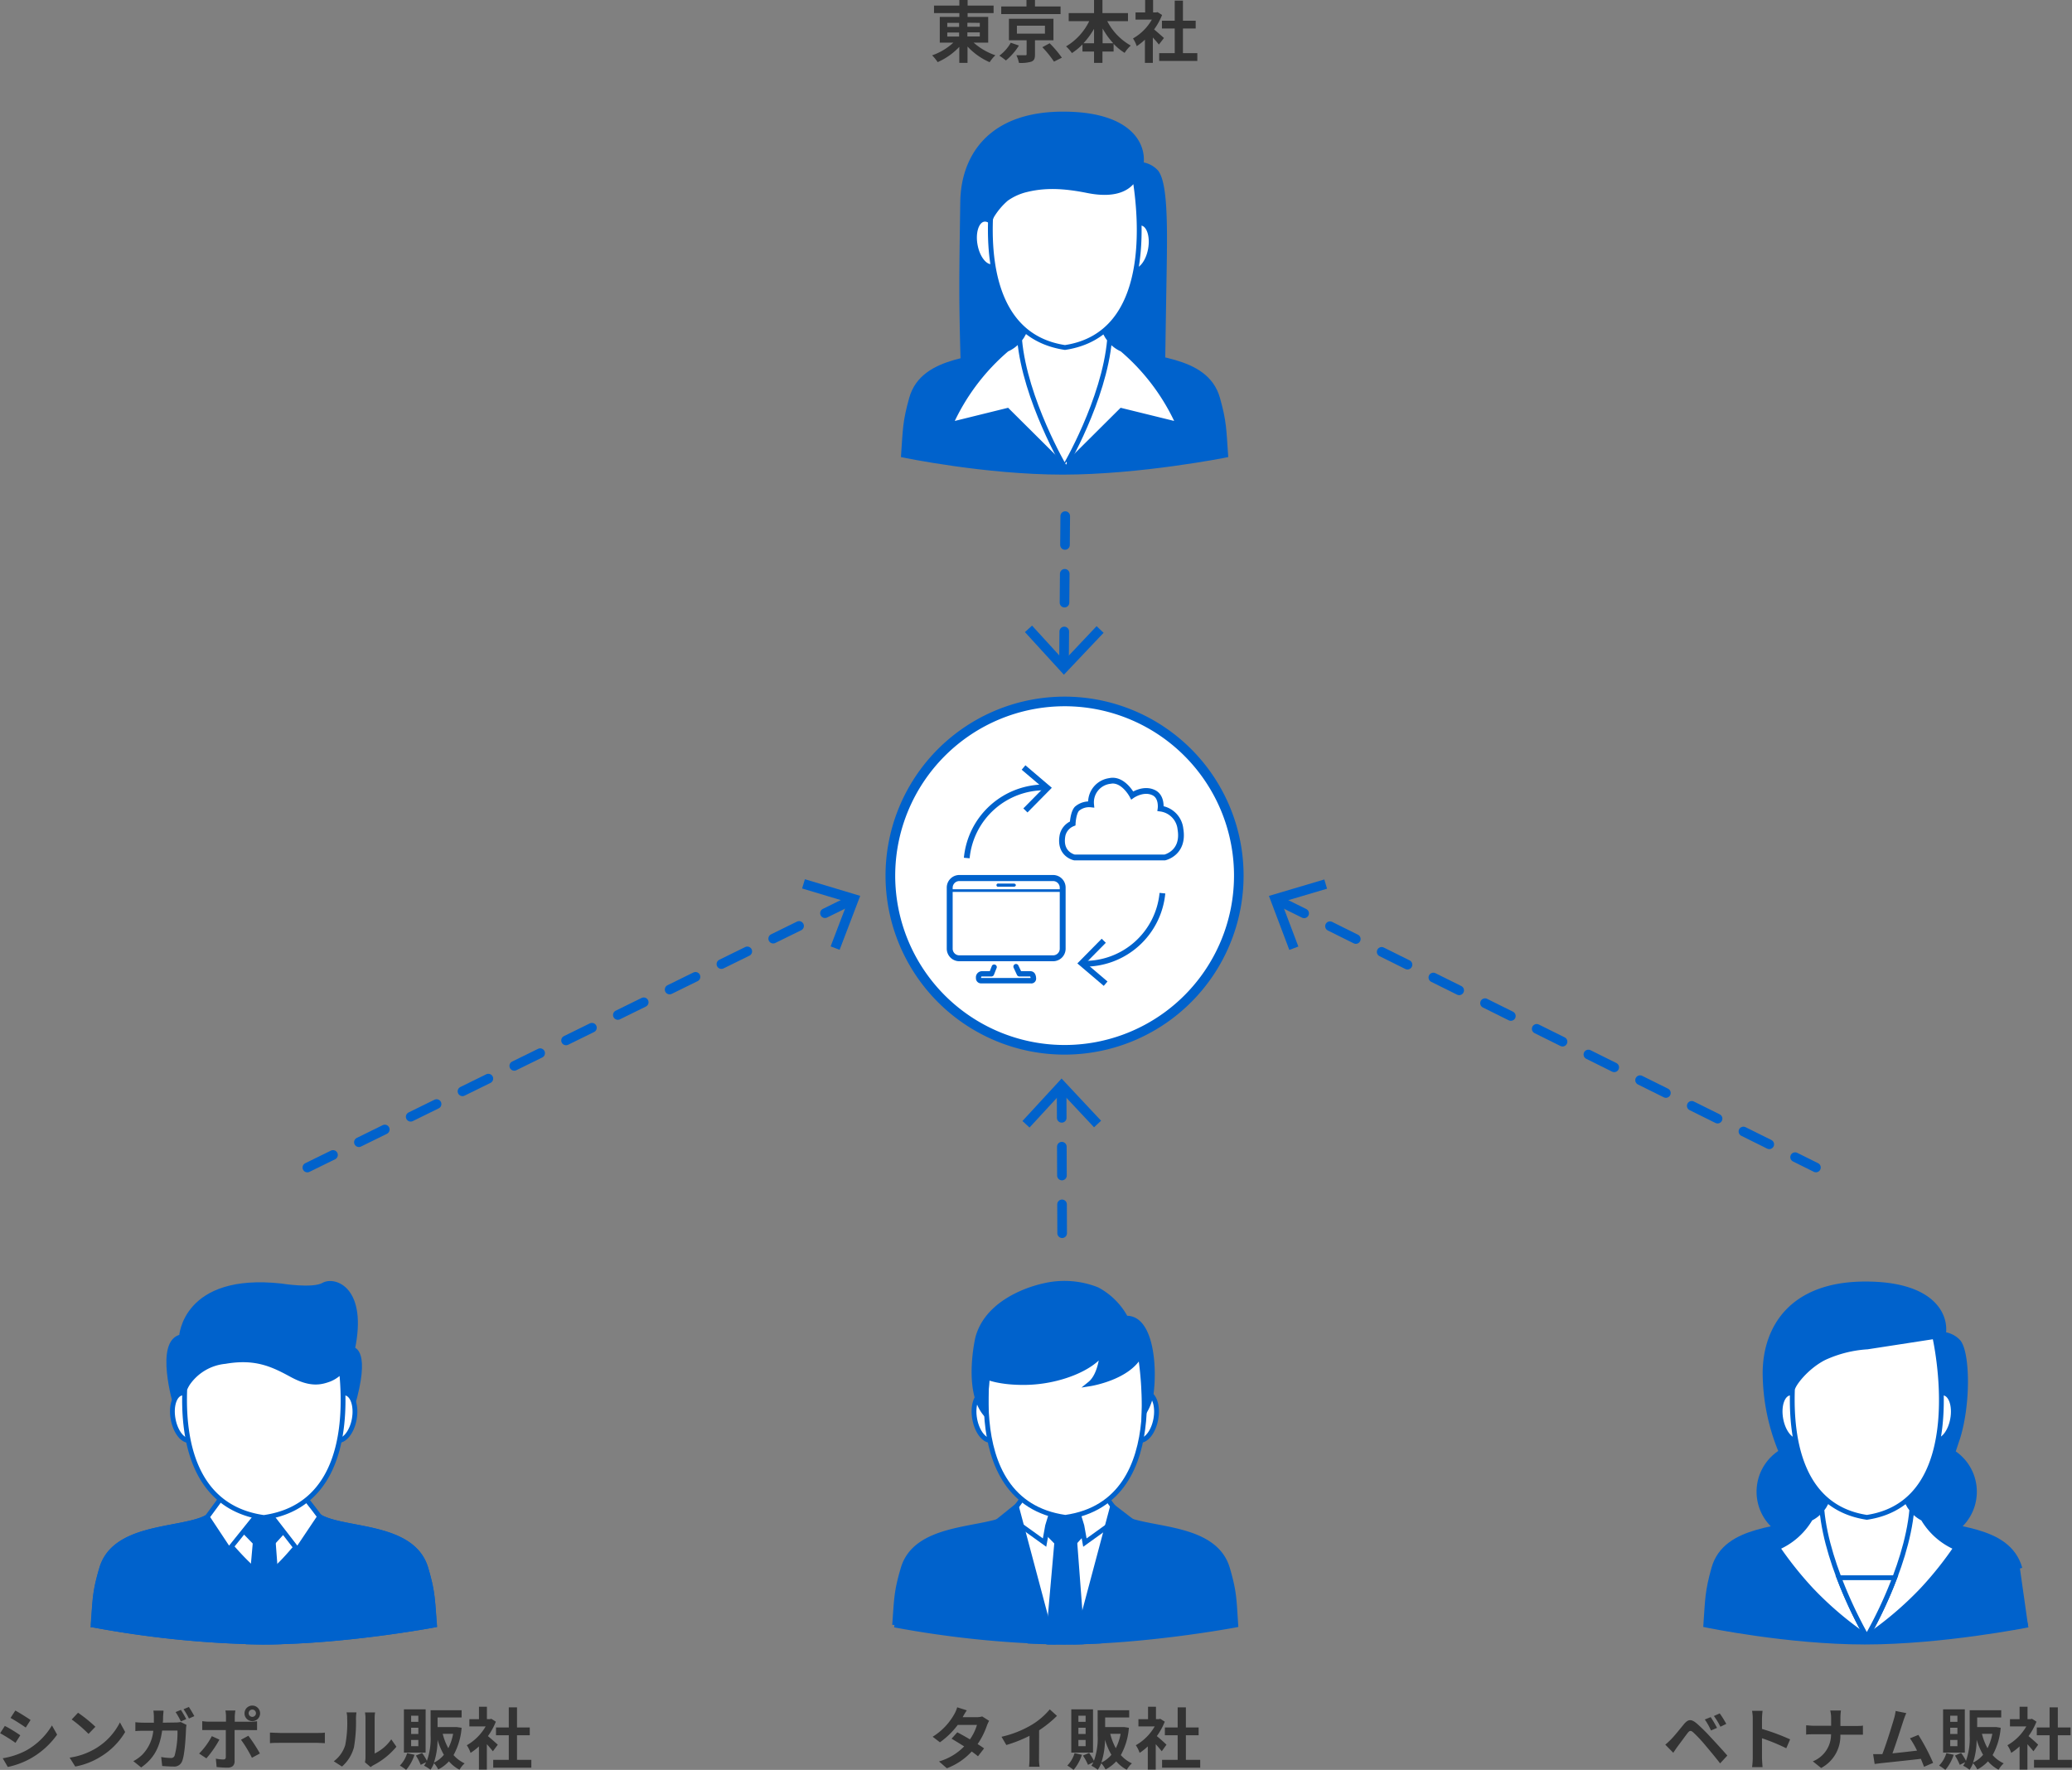 <svg xmlns="http://www.w3.org/2000/svg" viewBox="0 0 430.9 368.14" width="430.9" height="368.14"><rect x="0" y="0" width="430.9" height="368.14" fill="#808080" stroke="none"/><defs><style>.cls-1{fill:#333;}.cls-2,.cls-6{fill:none;}.cls-2,.cls-5,.cls-6,.cls-7,.cls-8{stroke:#0062cc;}.cls-2{stroke-linecap:round;stroke-linejoin:round;stroke-width:2px;stroke-dasharray:6 6;}.cls-3,.cls-7{fill:#0062cc;}.cls-4,.cls-5,.cls-8{fill:#fff;}.cls-5,.cls-6,.cls-7,.cls-8{stroke-miterlimit:10;}.cls-5,.cls-6{stroke-width:1.2px;}.cls-5{fill-rule:evenodd;}</style></defs><g id="レイヤー_2" data-name="レイヤー 2"><g id="レイヤー_1-2" data-name="レイヤー 1"><path class="cls-1" d="M202.48,8.87A13.52,13.52,0,0,0,207,11.5a7.41,7.41,0,0,0-1.19,1.44,13.88,13.88,0,0,1-4.6-3.26v3.4H199.5V9.75A13.85,13.85,0,0,1,195,12.92a9.09,9.09,0,0,0-1.15-1.41,12.59,12.59,0,0,0,4.41-2.64h-2.82V3.52h4.07v-.8h-5.27V1.16h5.27V0h1.72V1.16h5.4V2.72h-5.4v.8h4.28V8.87ZM197,5.59h2.46V4.76H197Zm0,2h2.46V6.77H197Zm4.18-2.86v.83h2.58V4.76Zm2.58,2h-2.58v.85h2.58Z"/><path class="cls-1" d="M211.9,9.47a12.75,12.75,0,0,1-2.71,3.11,13.12,13.12,0,0,0-1.36-1,8.58,8.58,0,0,0,2.37-2.69Zm8.66-6.54H208.22V1.34h5.25V0h1.77V1.34h5.32Zm-5.32,5.45v2.95c0,.84-.16,1.26-.77,1.5a7.65,7.65,0,0,1-2.57.25,6.2,6.2,0,0,0-.53-1.59c.72,0,1.6,0,1.82,0s.31,0,.31-.23V8.38h-3.68V3.91h9.26V8.38ZM211.48,7h5.83V5.34h-5.83Zm6.81,2a22.59,22.59,0,0,1,2.54,3l-1.64.82a21.67,21.67,0,0,0-2.42-3Z"/><path class="cls-1" d="M230.27,4.4a12.29,12.29,0,0,0,4.89,5.08A7,7,0,0,0,233.88,11a11.57,11.57,0,0,1-2.29-1.88v1.6h-2.32v2.36h-1.75V10.72h-2.41V9.24a12.69,12.69,0,0,1-2.19,1.8,8.11,8.11,0,0,0-1.22-1.39,12.41,12.41,0,0,0,4.82-5.25h-4.27V2.72h5.27V0h1.75V2.72h5.31V4.4ZM227.52,9V6A16.72,16.72,0,0,1,225.32,9Zm4,0a15.82,15.82,0,0,1-2.22-3.08V9Z"/><path class="cls-1" d="M241,9.27c-.29-.39-.77-.95-1.25-1.47v5.28h-1.65V8.25A11.83,11.83,0,0,1,236.4,9.6,6.73,6.73,0,0,0,235.62,8a10.46,10.46,0,0,0,3.92-3.92h-3.39V2.59h2V0h1.65V2.59h.63l.3-.07.94.6a13.5,13.5,0,0,1-1.66,3c.67.55,1.75,1.51,2.05,1.79Zm8,1.78v1.63h-7.93V11.05h3.23V5.93h-2.66V4.31h2.66V.13h1.71V4.31h2.65V5.93h-2.65v5.12Z"/><path class="cls-1" d="M4.22,360.94l-1,1.57a34.76,34.76,0,0,0-3.19-2L1,359C2,359.47,3.5,360.44,4.22,360.94Zm1.13,3.21a14.25,14.25,0,0,0,5.45-5.26l1.08,1.91a17,17,0,0,1-5.58,5,16.83,16.83,0,0,1-4.68,1.73L.57,365.72A15.87,15.87,0,0,0,5.35,364.15Zm1-6.38-1,1.56c-.78-.55-2.24-1.5-3.16-2l1-1.54C4.1,356.29,5.65,357.27,6.37,357.77Z"/><path class="cls-1" d="M19.84,363.71a13.26,13.26,0,0,0,5.1-5.45l1.09,2a14.9,14.9,0,0,1-5.18,5.18,15.08,15.08,0,0,1-5.2,2l-1.17-1.85A14.53,14.53,0,0,0,19.84,363.71Zm0-4.54-1.43,1.48a28.57,28.57,0,0,0-3.5-3l1.32-1.4A29.38,29.38,0,0,1,19.84,359.17Z"/><path class="cls-1" d="M36.52,358.28a5.44,5.44,0,0,0,1.06-.1l1.21.6a4.65,4.65,0,0,0-.1.73c-.06,1.51-.23,5.43-.83,6.86a1.74,1.74,0,0,1-1.81,1.07c-.79,0-1.63-.06-2.32-.11l-.21-1.87a12.28,12.28,0,0,0,2,.2.74.74,0,0,0,.8-.5,19.09,19.09,0,0,0,.59-5.2H33.72c-.52,3.71-1.85,5.9-4.36,7.67l-1.63-1.31A8,8,0,0,0,29.57,365a8.3,8.3,0,0,0,2.31-5H30c-.47,0-1.25,0-1.85.07v-1.85a17.17,17.17,0,0,0,1.85.1h2c0-.39,0-.8,0-1.22a9.71,9.71,0,0,0-.1-1.29H34c0,.34-.07.92-.08,1.26s0,.84-.06,1.25Zm1.09-.23a16.22,16.22,0,0,0-1.09-1.94l1.1-.45a20.7,20.7,0,0,1,1.11,1.92Zm1.67-3c.36.54.88,1.42,1.13,1.91l-1.12.49a14.26,14.26,0,0,0-1.12-1.93Z"/><path class="cls-1" d="M45.63,361.84a21.73,21.73,0,0,1-2.71,3.9l-1.51-1a14.76,14.76,0,0,0,2.64-3.62Zm3.16-2v6.51c0,.81-.46,1.32-1.45,1.32a21.36,21.36,0,0,1-2.29-.13l-.16-1.74a8.78,8.78,0,0,0,1.55.17c.36,0,.5-.14.52-.5,0-.52,0-5,0-5.62H43.42c-.43,0-1,0-1.36,0V358a10.11,10.11,0,0,0,1.36.11H47V357a8.12,8.12,0,0,0-.12-1.22h2.07a10.89,10.89,0,0,0-.13,1.22v1.12h3.27a10.15,10.15,0,0,0,1.37-.1v1.84c-.43,0-1,0-1.36,0Zm2.86,1.2a32.28,32.28,0,0,1,2.4,3.68l-1.66.9a25.65,25.65,0,0,0-2.27-3.75Zm-.8-4.69A1.62,1.62,0,1,1,52.48,358,1.61,1.61,0,0,1,50.85,356.36Zm.86,0a.76.76,0,1,0,1.52,0,.76.76,0,1,0-1.52,0Z"/><path class="cls-1" d="M56.14,360.38c.5,0,1.53.08,2.26.08h7.52c.64,0,1.27,0,1.64-.08v2.2c-.34,0-1-.07-1.64-.07H58.4c-.8,0-1.74,0-2.26.07Z"/><path class="cls-1" d="M69.41,366.35A6.62,6.62,0,0,0,71.79,363a23.72,23.72,0,0,0,.41-5.55,4.75,4.75,0,0,0-.13-1.27h2.06a9.27,9.27,0,0,0-.1,1.26,30.72,30.72,0,0,1-.42,6,8.06,8.06,0,0,1-2.49,4Zm6.49.21a5.93,5.93,0,0,0,.11-1v-8.17a6.59,6.59,0,0,0-.11-1.2H78a8.14,8.14,0,0,0-.09,1.22v7.32a8.88,8.88,0,0,0,3.46-2.95l1.07,1.54a15.4,15.4,0,0,1-4.74,3.82,3.65,3.65,0,0,0-.62.42Z"/><path class="cls-1" d="M86.2,365a9.29,9.29,0,0,1-1.74,3.14,10.73,10.73,0,0,0-1.3-.9,6.25,6.25,0,0,0,1.51-2.59Zm2.31-.46H84v-9h4.52ZM87,356.86h-1.5v1.28H87Zm0,2.51h-1.5v1.3H87Zm0,2.54h-1.5v1.3H87Zm9-2.53a14,14,0,0,1-1.68,5.68,7,7,0,0,0,2.31,1.72,5.49,5.49,0,0,0-1.07,1.33,7.56,7.56,0,0,1-2.2-1.75,8,8,0,0,1-2.22,1.69,5.78,5.78,0,0,0-.89-1.3,6.62,6.62,0,0,1-.73,1.37,6.87,6.87,0,0,0-1.33-.85,5,5,0,0,0,.43-.73l-1.13.55a10.37,10.37,0,0,0-1-1.93l1.29-.55a12.31,12.31,0,0,1,1,1.64,13.78,13.78,0,0,0,.77-5.27v-5.25H96v1.5H91v2h3.7l.26,0ZM92.31,365A14.31,14.31,0,0,1,91,361.89a15.47,15.47,0,0,1-.76,4.75A6.18,6.18,0,0,0,92.31,365Zm-.24-4.37a12.33,12.33,0,0,0,1.16,3,10.72,10.72,0,0,0,1-3Z"/><path class="cls-1" d="M102.5,364.27c-.3-.39-.77-.95-1.25-1.47v5.28H99.6v-4.83a11.83,11.83,0,0,1-1.74,1.35,6.73,6.73,0,0,0-.78-1.59,10.6,10.6,0,0,0,3.92-3.92H97.61v-1.5h2V355h1.65v2.58h.63l.29-.07.94.6a13.47,13.47,0,0,1-1.65,3c.67.55,1.75,1.51,2.05,1.79Zm8,1.78v1.63h-7.93v-1.63h3.24v-5.12h-2.66v-1.62h2.66v-4.18h1.71v4.18h2.65v1.62h-2.65v5.12Z"/><path class="cls-1" d="M205.7,357.93a7.08,7.08,0,0,0-.46,1,16,16,0,0,1-1.93,3.84c.52.32,1,.64,1.34.9l-1.27,1.64c-.34-.3-.79-.63-1.3-1a13.4,13.4,0,0,1-5.17,3.49l-1.63-1.42a11.85,11.85,0,0,0,5.23-3.13c-1-.62-1.91-1.19-2.62-1.6l1.19-1.33c.74.38,1.69.91,2.63,1.47a10.18,10.18,0,0,0,1.46-3h-4a16.7,16.7,0,0,1-3.7,3.61l-1.51-1.16a12.92,12.92,0,0,0,4.47-4.65,6.44,6.44,0,0,0,.63-1.47l2,.63c-.34.49-.7,1.13-.87,1.43h2.86a4.27,4.27,0,0,0,1.21-.16Z"/><path class="cls-1" d="M216.08,365.65a9.52,9.52,0,0,0,.12,1.83H214a17.12,17.12,0,0,0,.1-1.83v-4.6a27.8,27.8,0,0,1-4.82,1.91l-1-1.71a21.64,21.64,0,0,0,6.37-2.54,14.89,14.89,0,0,0,3.66-3.16l1.5,1.35a23.34,23.34,0,0,1-3.71,3Z"/><path class="cls-1" d="M225,365a9.29,9.29,0,0,1-1.74,3.14,10.73,10.73,0,0,0-1.3-.9,6.25,6.25,0,0,0,1.51-2.59Zm2.31-.46h-4.52v-9h4.52Zm-1.54-7.68h-1.5v1.28h1.5Zm0,2.51h-1.5v1.3h1.5Zm0,2.54h-1.5v1.3h1.5Zm9-2.53a14,14,0,0,1-1.68,5.68,7,7,0,0,0,2.31,1.72,5.49,5.49,0,0,0-1.07,1.33,7.56,7.56,0,0,1-2.2-1.75,8,8,0,0,1-2.22,1.69,5.78,5.78,0,0,0-.89-1.3,6.62,6.62,0,0,1-.73,1.37,6.87,6.87,0,0,0-1.33-.85,5,5,0,0,0,.43-.73l-1.13.55a10.37,10.37,0,0,0-1.05-1.93l1.29-.55a12.31,12.31,0,0,1,1,1.64,13.78,13.78,0,0,0,.77-5.27v-5.25h6.56v1.5h-5v2h3.7l.26,0ZM231.13,365a14.31,14.31,0,0,1-1.33-3.13,15.78,15.78,0,0,1-.76,4.75A6.18,6.18,0,0,0,231.13,365Zm-.24-4.37a12.33,12.33,0,0,0,1.16,3,11.07,11.07,0,0,0,1-3Z"/><path class="cls-1" d="M241.6,364.27c-.3-.39-.77-.95-1.25-1.47v5.28H238.7v-4.83A11.83,11.83,0,0,1,237,364.6a6.38,6.38,0,0,0-.79-1.59,10.55,10.55,0,0,0,3.93-3.92h-3.39v-1.5h2V355h1.65v2.58H241l.29-.07.94.6a13.47,13.47,0,0,1-1.65,3c.67.55,1.75,1.51,2,1.79Zm8,1.78v1.63h-7.93v-1.63h3.24v-5.12h-2.66v-1.62h2.66v-4.18h1.71v4.18h2.65v1.62h-2.65v5.12Z"/><path class="cls-1" d="M347.48,361.82c.65-.64,1.74-2,2.69-3.16s1.6-1.1,2.75-.13a38.27,38.27,0,0,1,2.86,2.84c.93,1,2.43,2.62,3.44,3.79l-1.5,1.62c-.89-1.15-2.17-2.7-3-3.67a29.4,29.4,0,0,0-2.58-2.77c-.49-.42-.73-.42-1.14.08-.54.7-1.55,2.09-2.13,2.86-.32.43-.65.94-.89,1.3l-1.66-1.69C346.75,362.54,347.06,362.24,347.48,361.82Zm9.6-2.42-1.26.54a13.48,13.48,0,0,0-1.28-2.28l1.22-.5A22.69,22.69,0,0,1,357.08,359.4Zm1.92-.83-1.22.59a14.81,14.81,0,0,0-1.35-2.23l1.21-.54A19.43,19.43,0,0,1,359,358.57Z"/><path class="cls-1" d="M371.48,363.64a40,40,0,0,0-5.05-2.08v4c0,.41.07,1.39.12,2h-2.18a15.84,15.84,0,0,0,.14-2v-8a9.67,9.67,0,0,0-.14-1.7h2.18a17,17,0,0,0-.12,1.7v2.06a45.24,45.24,0,0,1,5.85,2.17Z"/><path class="cls-1" d="M385.89,359c.64,0,1.23,0,1.53-.08v1.9c-.3,0-1,0-1.54,0h-3.15a7.54,7.54,0,0,1-4,6.92L377,366.36a6,6,0,0,0,3.79-5.63h-3.57c-.62,0-1.18,0-1.61.07v-1.93c.42,0,1,.09,1.55.09h3.65v-1.54a6.88,6.88,0,0,0-.19-1.64h2.23a11.57,11.57,0,0,0-.11,1.66V359Z"/><path class="cls-1" d="M400.13,367.49c-.18-.47-.41-1.05-.66-1.65-2.28.27-6.53.72-8.29.9l-1.32.17-.32-2.05h1.54l.38,0c.81-2.07,2-5.91,2.42-7.36a10.51,10.51,0,0,0,.34-1.62l2.22.45q-.29.63-.6,1.56c-.45,1.37-1.58,4.93-2.28,6.81,1.71-.17,3.7-.4,5.11-.57a17.69,17.69,0,0,0-1.47-2.56l1.75-.71a42.29,42.29,0,0,1,3.07,5.82Z"/><path class="cls-1" d="M406.3,365a9.29,9.29,0,0,1-1.74,3.14,10.73,10.73,0,0,0-1.3-.9,6.25,6.25,0,0,0,1.51-2.59Zm2.31-.46h-4.52v-9h4.52Zm-1.54-7.68h-1.5v1.28h1.5Zm0,2.51h-1.5v1.3h1.5Zm0,2.54h-1.5v1.3h1.5Zm9-2.53a14,14,0,0,1-1.68,5.68,7,7,0,0,0,2.31,1.72,5.49,5.49,0,0,0-1.07,1.33,7.56,7.56,0,0,1-2.2-1.75,8,8,0,0,1-2.22,1.69,5.78,5.78,0,0,0-.89-1.3,6.62,6.62,0,0,1-.73,1.37,6.87,6.87,0,0,0-1.33-.85,5,5,0,0,0,.43-.73l-1.13.55a11,11,0,0,0-1-1.93l1.29-.55a12.31,12.31,0,0,1,1,1.64,13.78,13.78,0,0,0,.77-5.27v-5.25h6.56v1.5h-5v2h3.7l.26,0ZM412.41,365a14.83,14.83,0,0,1-1.34-3.13,15.46,15.46,0,0,1-.75,4.75A6.18,6.18,0,0,0,412.41,365Zm-.24-4.37a12.33,12.33,0,0,0,1.16,3,11.07,11.07,0,0,0,1-3Z"/><path class="cls-1" d="M422.88,364.27c-.3-.39-.78-.95-1.25-1.47v5.28H420v-4.83a11.83,11.83,0,0,1-1.74,1.35,6.38,6.38,0,0,0-.79-1.59,10.55,10.55,0,0,0,3.93-3.92H418v-1.5h2V355h1.65v2.58h.63l.29-.07.94.6a13.47,13.47,0,0,1-1.65,3c.67.55,1.75,1.51,2,1.79Zm8,1.78v1.63H423v-1.63h3.24v-5.12h-2.66v-1.62h2.66v-4.18h1.71v4.18h2.65v1.62h-2.65v5.12Z"/><line class="cls-2" x1="176.95" y1="187.3" x2="63.92" y2="242.85"/><polygon class="cls-3" points="167.39 182.88 166.81 184.8 176.26 187.64 172.74 196.85 174.61 197.56 178.89 186.34 167.39 182.88"/><line class="cls-2" x1="265.84" y1="187.31" x2="377.65" y2="242.84"/><polygon class="cls-3" points="268.13 197.58 270.01 196.88 266.52 187.65 275.98 184.85 275.41 182.93 263.89 186.35 268.13 197.58"/><line class="cls-2" x1="220.78" y1="226.51" x2="220.89" y2="257.35"/><polygon class="cls-3" points="212.63 233.17 214.1 234.53 220.78 227.28 227.52 234.48 228.98 233.11 220.77 224.34 212.63 233.17"/><line class="cls-2" x1="221.53" y1="107.35" x2="221.27" y2="138.18"/><polygon class="cls-3" points="213.15 131.48 214.63 130.13 221.28 137.41 228.05 130.24 229.51 131.62 221.25 140.34 213.15 131.48"/><circle class="cls-4" cx="221.39" cy="182.12" r="36.22"/><path class="cls-3" d="M221.39,146.9a35.23,35.23,0,1,1-35.22,35.22,35.26,35.26,0,0,1,35.22-35.22m0-2a37.23,37.23,0,1,0,37.23,37.22,37.23,37.23,0,0,0-37.23-37.22Z"/><path class="cls-5" d="M223.44,178.35h18.8s4.08-.9,3.25-5.9a4.79,4.79,0,0,0-4.13-4.26s.35-2.51-1.48-3.34c-2.14-1-4.42.6-4.42.6s-1.91-3.64-4.72-3a4.48,4.48,0,0,0-3.83,4.87,3.87,3.87,0,0,0-2.95.91c-.78.85-.88,3.05-.88,3.05a3.49,3.49,0,0,0-2.09,2.37C220.16,177.67,223.44,178.35,223.44,178.35Z"/><path class="cls-3" d="M214.29,204.54H204.12a1.06,1.06,0,0,1-1.16-1.12,1.27,1.27,0,0,1,1.16-1.41h1.72l.45-1.15a.55.55,0,0,1,1,.4l-.59,1.5a.57.57,0,0,1-.52.35h-2.08a.71.71,0,0,0-.07.31v0h10.29v0a.64.64,0,0,0-.08-.31H212a.56.56,0,0,1-.5-.31l-.7-1.51a.55.55,0,0,1,.26-.73.54.54,0,0,1,.73.27l.56,1.18h1.94a1.07,1.07,0,0,1,1,.64,1.91,1.91,0,0,1,.18.77A1,1,0,0,1,214.29,204.54Z"/><path class="cls-3" d="M219,199.94H199.5a2.62,2.62,0,0,1-2.61-2.61V184.65A2.62,2.62,0,0,1,199.5,182H219a2.61,2.61,0,0,1,2.61,2.61v12.68A2.61,2.61,0,0,1,219,199.94ZM199.5,183.26a1.39,1.39,0,0,0-1.38,1.39v12.68a1.38,1.38,0,0,0,1.38,1.38H219a1.38,1.38,0,0,0,1.39-1.38V184.65a1.39,1.39,0,0,0-1.39-1.39Z"/><path class="cls-3" d="M207.65,183.78h3.18c.23,0,.43.15.43.33s-.2.33-.43.33h-3.18a.34.34,0,1,1,0-.66Z"/><path class="cls-3" d="M221.07,185.52h-23.5a.28.28,0,0,1,0-.56h23.5a.28.28,0,0,1,0,.56Z"/><path class="cls-6" d="M201.05,178.47a16.23,16.23,0,0,1,16.39-14.69"/><polygon class="cls-3" points="213.68 168.99 212.82 168.15 216.98 163.93 212.47 160.1 213.25 159.18 218.74 163.86 213.68 168.99"/><path class="cls-6" d="M241.74,185.78a16.22,16.22,0,0,1-16.39,14.68"/><polygon class="cls-3" points="229.11 195.26 229.97 196.1 225.81 200.31 230.32 204.15 229.54 205.06 224.05 200.39 229.11 195.26"/><path class="cls-7" d="M240.46,35.81a4.94,4.94,0,0,0-3.15-1.6c.64-4.26-2.59-10.49-16.23-10.49-15.58,0-20.76,9.33-20.88,18.29-.13,9.42-.27,16-.15,23.55.13,8.14.37,13.55.37,13.55h41.34s.08-6.07.37-23.4C242.28,46.88,242.3,38.21,240.46,35.81Z"/><path class="cls-7" d="M253.23,82.91c-2.46-8.83-14.82-7.85-20.15-10.38S228.58,61.48,227.9,60h-13c-.68,1.48.16,10-5.18,12.53S192,74.08,189.56,82.91c-1.36,4.87-1.29,6.36-1.67,11.76,0,0,17,3.55,33.12,3.55s33.89-3.55,33.89-3.55C254.52,89.27,254.59,87.78,253.23,82.91Z"/><path class="cls-8" d="M245.07,88.29a44.41,44.41,0,0,0-11.72-15.63l-.28-.13a7,7,0,0,1-3.2-3.26h-17a6.88,6.88,0,0,1-3.2,3.26l-.28.13a44.53,44.53,0,0,0-11.72,15.63l11.83-2.92,11.85,11.79,11.85-11.79Z"/><path class="cls-8" d="M230.75,70.66c-2.76-3.5-2.3-9.44-2.85-10.66h-13c-.56,1.22-.1,7.16-2.86,10.66,1.11,12.43,9.36,26.5,9.36,26.5S229.63,83.22,230.75,70.66Z"/><path class="cls-8" d="M229.63,68.75c-1.8-3.5-1.24-7.68-1.73-8.75h-13c-.49,1.07.05,5.29-1.75,8.8"/><ellipse class="cls-8" cx="236.57" cy="51.35" rx="5" ry="2.72" transform="translate(144.15 275.09) rotate(-79.8)"/><ellipse class="cls-8" cx="206.18" cy="51.35" rx="2.72" ry="5" transform="matrix(0.98, -0.18, 0.18, 0.98, -5.83, 37.31)"/><path class="cls-8" d="M236,37c-.8,1.53-3.16,4-9.87,2.64-4.19-.83-8.24-1.23-12.44-.24a12.22,12.22,0,0,0-4.41,1.94,14.69,14.69,0,0,0-3,3.55,5.1,5.1,0,0,0-.29.72.59.59,0,0,0,0,.13c-.36,10.33,1.75,24.47,15.48,26.54C239.94,69.52,237.27,44.81,236,37Z"/><path class="cls-7" d="M73.3,280.66c2.65-12.58-3.77-14.66-6-13.38s-8.85.19-8.85.19c-20.11-2.19-20.71,10.59-20.71,10.59-5.12.95-1.21,14.11-1.21,14.11l7.33,11.14H64.37l8.87-10.77C76.67,280.84,73.3,280.66,73.3,280.66Z"/><path class="cls-8" d="M88.57,326.24c-2.6-8.83-15.69-7.85-21.34-10.38s-4.77-11.05-5.49-12.53H48c-.72,1.48.17,10-5.48,12.53s-18.74,1.55-21.35,10.38c-1.44,4.87-1.37,6.36-1.77,11.76a209.31,209.31,0,0,0,35.09,3.55c17.12,0,35.89-3.55,35.89-3.55C89.94,332.6,90,331.11,88.57,326.24Z"/><path class="cls-7" d="M58.11,341.5l.14-1.87L56.83,320.8H53.08l-1.66,18.83.14,1.89c1,0,1.92,0,2.89,0C55.66,341.55,56.89,341.53,58.11,341.5Z"/><path class="cls-7" d="M88.57,326.24c-2.6-8.83-15.69-7.85-21.34-10.38a6.07,6.07,0,0,1-.76-.4h0S57.64,327.65,55,327.65s-11.9-12.11-11.9-12.11h0l-.62.32c-5.65,2.53-18.74,1.55-21.35,10.38-1.44,4.87-1.37,6.36-1.77,11.76a209.31,209.31,0,0,0,35.09,3.55c17.12,0,35.89-3.55,35.89-3.55C89.94,332.6,90,331.11,88.57,326.24Z"/><polygon class="cls-7" points="57.78 315.02 51.88 315.02 51.44 316.46 58.24 316.5 57.78 315.02"/><polygon class="cls-7" points="50.42 315.64 59.24 315.64 59.23 318.16 56.75 320.88 53.09 320.88 50.44 318.16 50.42 315.64"/><path class="cls-8" d="M53.38,315.15l-7.51-3.4s-.79,1.12-2.77,3.79l4.5,6.8Z"/><path class="cls-8" d="M56.3,315.15l7.29-3.4s.9,1.05,2.88,3.71l-4.61,6.88Z"/><path class="cls-8" d="M73.68,295.16c-.49,2.72-2.09,4.71-3.57,4.44s-2.28-2.68-1.79-5.4,2.09-4.71,3.56-4.44S74.16,292.44,73.68,295.16Z"/><path class="cls-8" d="M36,295.16c.49,2.72,2.08,4.71,3.56,4.44s2.28-2.68,1.79-5.4-2.08-4.71-3.56-4.44S35.5,292.44,36,295.16Z"/><path class="cls-8" d="M68.51,286.89c-1.74.63-3.86,1.24-7.84-.93s-7.54-3.87-13.85-2.78a10.7,10.7,0,0,0-7.64,4.38,6.5,6.5,0,0,0-.76,1.42.5.5,0,0,0,0,.12c-.39,10.33,1.85,24.47,16.44,26.54,16.62-2.35,17.22-20.28,16.16-30.51A6.82,6.82,0,0,1,68.51,286.89Z"/><path class="cls-7" d="M255.27,326.24c-2.61-8.83-15.7-7.85-21.35-10.38s-4.77-11.05-5.49-12.53H214.65c-.72,1.48.17,10-5.48,12.53s-18.74,1.55-21.35,10.38c-1.44,4.87-1.37,6.36-1.77,11.76a209.31,209.31,0,0,0,35.09,3.55C238.26,341.55,257,338,257,338,256.64,332.6,256.7,331.11,255.27,326.24Z"/><path class="cls-8" d="M225.11,341.49a96.85,96.85,0,0,0,6.17-27.94H211.77a96.08,96.08,0,0,0,6.18,28c1.06,0,2.12,0,3.19,0C222.46,341.55,223.78,341.53,225.11,341.49Z"/><polygon class="cls-8" points="224.47 315.02 218.58 315.02 218.13 316.46 224.93 316.5 224.47 315.02"/><polygon class="cls-8" points="218.58 315.02 218.13 316.46 218.39 316.63 218.58 315.02"/><polygon class="cls-8" points="224.93 316.5 224.28 315.07 224.55 316.72 224.93 316.5"/><path class="cls-7" d="M224.81,341.5l.13-1.87-1.42-18.83h-3.75l-1.66,18.83.14,1.89c1,0,1.92,0,2.89,0C222.35,341.55,223.58,341.53,224.81,341.5Z"/><polygon class="cls-7" points="217.11 315.64 225.93 315.64 225.43 318.65 223.44 320.88 219.79 320.88 217.62 318.65 217.11 315.64"/><path class="cls-8" d="M218.58,315l-6-3.27s-.79,1.12-2.77,3.79l7.42,5.34.63-3.49Z"/><path class="cls-8" d="M224.27,315l6-3.27s.79,1.12,2.77,3.79l-7.42,5.34-.63-3.49Z"/><path class="cls-7" d="M237.8,325.79l-3.47-1.46,3.15-1.12-2.11-6.82-4-3.07-7.52,28.2c1.64,0,3.27-.1,4.89-.18Z"/><path class="cls-7" d="M207.45,316.47l-2.08,6.74,3.14,1.12L205,325.79l9,15.58c1.62.08,3.25.13,4.88.16l-7.51-28.21Z"/><path class="cls-8" d="M240.37,295.16c-.49,2.72-2.09,4.71-3.57,4.44s-2.28-2.68-1.79-5.4,2.09-4.71,3.57-4.44S240.86,292.44,240.37,295.16Z"/><ellipse class="cls-8" cx="205.36" cy="294.68" rx="2.72" ry="5" transform="translate(-48.92 41.01) rotate(-10.2)"/><path class="cls-8" d="M236.55,278h-30s-8.42,34.29,15,37.61C245,312.32,236.55,278,236.55,278Z"/><path class="cls-7" d="M228.17,268.23a18.45,18.45,0,0,0-10.86-.85c-4.67,1-12.27,4.17-14,11,0,0-2.56,11.1,1.79,15.89a53.33,53.33,0,0,1,.23-7.79s2.61,1.15,7.88,1.08c7.06-.08,13.9-3,16-6.16,0,0-.24,4.57-2.54,6.43,0,0,8.07-1.26,10.46-6.05a71,71,0,0,1,.8,12,10.29,10.29,0,0,0,1.55-4.59c.67-6.42-.54-15.28-5.35-15A14.48,14.48,0,0,0,228.17,268.23Z"/><path class="cls-7" d="M406.15,302.05c.33-1,.65-2,1-3,2.24-7.29,2-17.5.17-19.9a4.92,4.92,0,0,0-3.15-1.6c.65-4.26-2.58-10.49-16.22-10.49-15.58,0-20.76,9.33-20.88,18.29A43,43,0,0,0,370.43,302a9.72,9.72,0,0,0,5.14,18,9.57,9.57,0,0,0,3.39-.62c1.34,2,2.28,3.11,2.28,3.11h14a24.76,24.76,0,0,0,2.42-3.05,9.62,9.62,0,0,0,3.23.56,9.72,9.72,0,0,0,5.25-17.9Z"/><path class="cls-7" d="M420.07,326.24c-2.46-8.83-14.82-7.85-20.15-10.38s-4.51-11.05-5.18-12.53h-13c-.68,1.48.15,10-5.18,12.53s-17.69,1.55-20.15,10.38c-1.36,4.87-1.29,6.36-1.67,11.76,0,0,17,3.55,33.12,3.55S421.74,338,421.74,338"/><path class="cls-8" d="M399.92,315.86a7,7,0,0,1-3.21-3.26h-17a6.88,6.88,0,0,1-3.2,3.26,14.63,14.63,0,0,1-6.84,6.05,74.89,74.89,0,0,0,7,8.77,71,71,0,0,0,11.55,9.81,71,71,0,0,0,11.55-9.81,73.53,73.53,0,0,0,7-8.77A14.64,14.64,0,0,1,399.92,315.86Z"/><path class="cls-8" d="M397.59,314c-2.76-3.5-2.3-9.44-2.85-10.66h-13c-.56,1.22-.1,7.16-2.86,10.66,1.11,12.43,9.36,26.5,9.36,26.5S396.47,326.55,397.59,314Z"/><path class="cls-8" d="M382.45,328.17a91.63,91.63,0,0,0,5.78,12.32,88.78,88.78,0,0,0,5.8-12.32Z"/><path class="cls-8" d="M406.08,295.16c-.48,2.72-2.08,4.71-3.56,4.44s-2.28-2.68-1.79-5.4,2.09-4.71,3.56-4.44S406.57,292.44,406.08,295.16Z"/><path class="cls-8" d="M370.34,295.16c.49,2.72,2.09,4.71,3.56,4.44s2.28-2.68,1.8-5.4-2.09-4.71-3.57-4.44S369.85,292.44,370.34,295.16Z"/><path class="cls-8" d="M402.35,278l-14,2.16a25.14,25.14,0,0,0-9,2.27c-3.72,1.89-6.55,5.59-6.59,6.64-.36,10.33,1.74,24.47,15.48,26.54C410.28,312.32,402.35,278,402.35,278Z"/></g></g></svg>